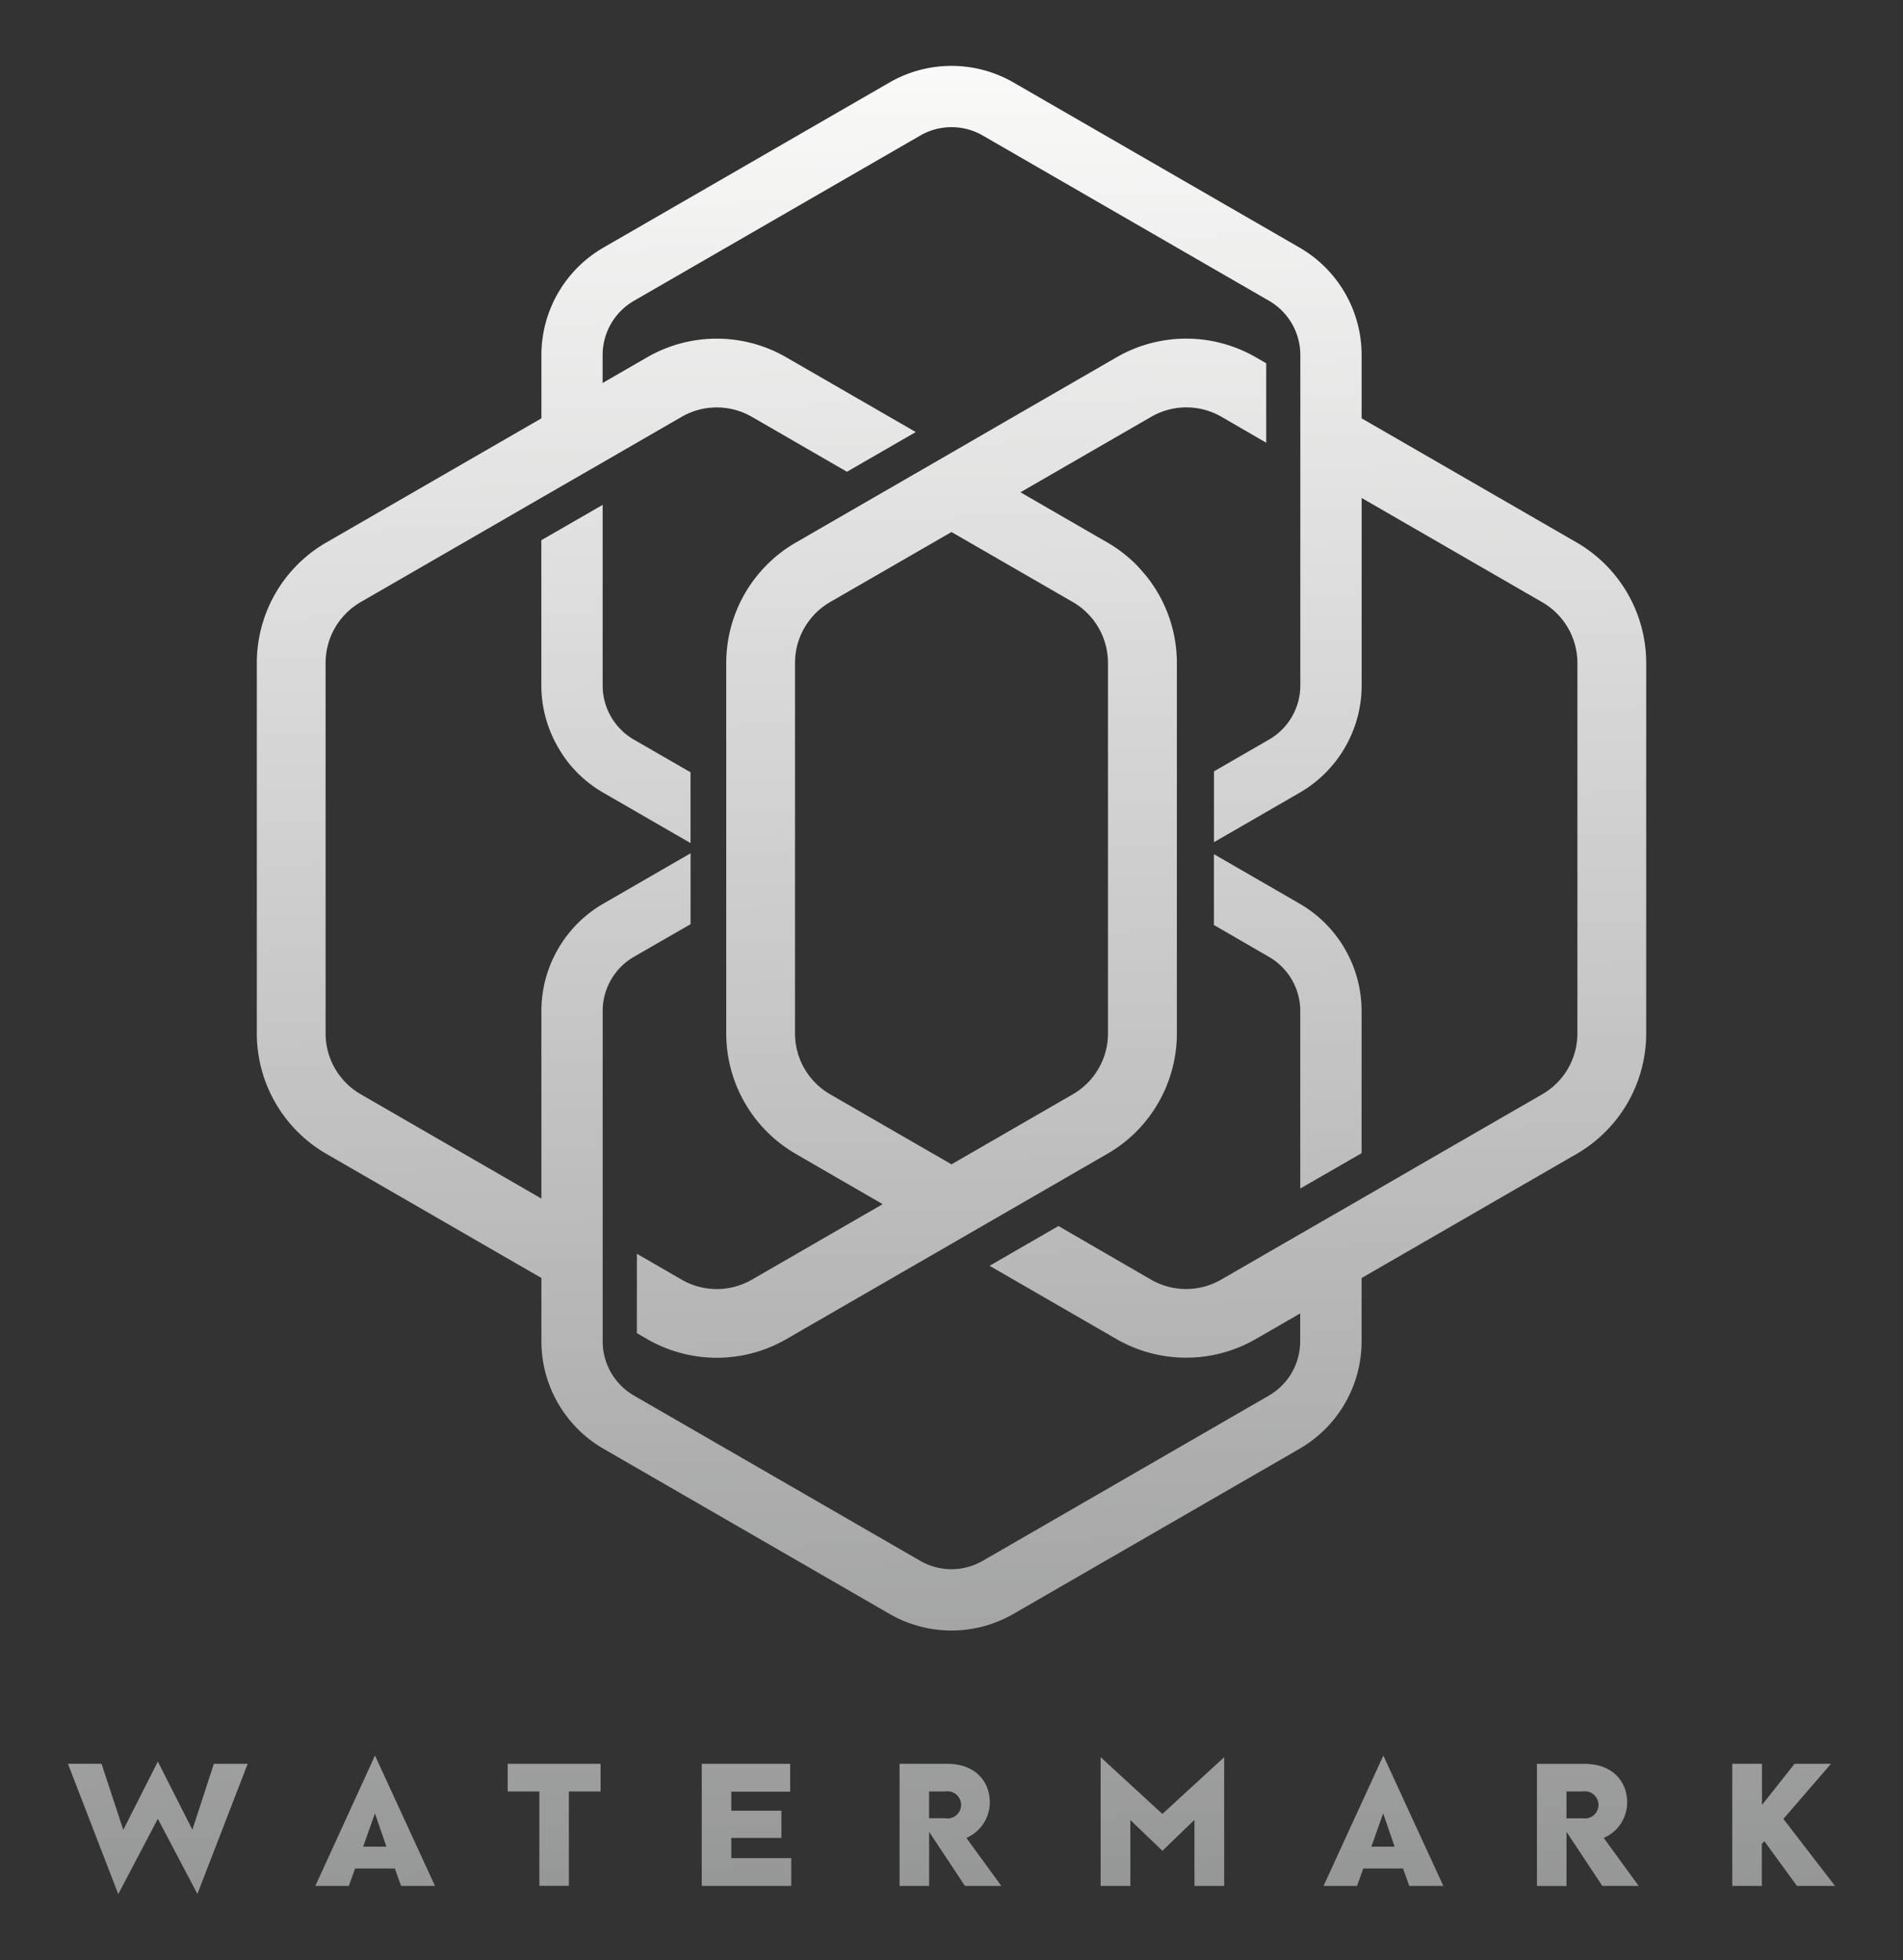 <svg id="Layer_1" data-name="Layer 1" xmlns="http://www.w3.org/2000/svg" xmlns:xlink="http://www.w3.org/1999/xlink" viewBox="0 0 700 721.01"><rect x="0" y="0" width="700" height="721.01" fill="#333333" stroke="none"/><defs><style>.cls-1{fill:url(#linear-gradient);}</style><linearGradient id="linear-gradient" x1="335.54" y1="-9.97" x2="351.48" y2="741.11" gradientUnits="userSpaceOnUse"><stop offset="0" stop-color="#fffffe"/><stop offset="1" stop-color="#8f9090"/></linearGradient></defs><path class="cls-1" d="M70.76,673.06,58.06,648,45.35,673.13l-8-24.3H25l18.5,47.94,14.56-27.72L72.61,696.7l18.5-47.87H78.67Zm293.33-10c0-7.84-5.46-14.23-15.6-14.23H330.9v44.91h10.87V673.85l13.17,19.89h13.37l-12.84-17.65A14.26,14.26,0,0,0,364.09,663.06Zm-16.33,5.79h-6V659h6a5,5,0,1,1,0,9.88ZM116,693.74h12.31l2.3-6.39h14.62l2.31,6.39H160L137.94,645.8Zm17.58-14.42,4.34-12.25,4.22,12.25ZM186.74,659H198.4v34.7h10.86V659h11.66V648.83H186.74ZM269,676.09h18.43v-10H269v-7h21.66V648.83H258.13v44.91h32.93V683.53H269Zm329.54-13c0-7.84-5.46-14.23-15.6-14.23H565.35v44.91h10.87V673.85l13.17,19.89h13.37l-12.84-17.65A14.26,14.26,0,0,0,598.54,663.06Zm-16.33,5.79h-6V659h6a5,5,0,1,1,0,9.88ZM404.86,646.4v47.34h10.93V669.51l11.79,11.32,11.79-11.39v24.3H450.3V646.4l-22.72,20.87ZM656,669.11l17.51-20.28H660.12l-12,15.15V648.83H637.2v44.91h10.87V678.33l.92-1.05,12,16.46h14ZM486.86,693.74h12.31l2.3-6.39h14.62l2.31,6.39h12.51L508.85,645.8Zm17.58-14.42,4.34-12.25L513,679.32ZM580,199.58l-79.14-45.69V130.56a45.69,45.69,0,0,0-22.77-39.45L372.77,30.32a45.66,45.66,0,0,0-45.54,0L221.92,91.11h0a45.7,45.7,0,0,0-22.77,39.45v23.33L120,199.58h0A50.71,50.71,0,0,0,107.27,210c-.79.89-1.54,1.8-2.26,2.74a51.19,51.19,0,0,0-10.54,31V380.2a51.15,51.15,0,0,0,8.61,28.34c.62.92,1.26,1.82,1.93,2.7a50.57,50.57,0,0,0,4.37,5c.78.79,1.59,1.55,2.43,2.29a50.82,50.82,0,0,0,8.2,5.9l79.14,45.69v23.33a45.72,45.72,0,0,0,22.77,39.45L327.23,593.7a45.07,45.07,0,0,0,8.21,3.71,45.55,45.55,0,0,0,37.33-3.71l105.31-60.79a45.69,45.69,0,0,0,22.77-39.45V470.13L580,424.44a51.24,51.24,0,0,0,25.54-44.24V243.82A51.24,51.24,0,0,0,580,199.58Zm.23,180.62a25.83,25.83,0,0,1-12.89,22.32L525,426.94l-24.19,14-22.56,13-17.91,10.34-11.16,6.45a25.85,25.85,0,0,1-25.78,0L389.34,451l-17.42,10.06L364,465.64l4.27,2.46,42.49,24.53a51.35,51.35,0,0,0,51.08,0l16.42-9.47v10.3a23.06,23.06,0,0,1-11.49,19.91L361.49,574.16a23,23,0,0,1-23,0l-105.3-60.79a23.05,23.05,0,0,1-11.5-19.91V371.87a23,23,0,0,1,11.5-19.9h0l20.83-12V313.89l-32.11,18.54h0a45.15,45.15,0,0,0-11.5,9.47,45.69,45.69,0,0,0-11.27,30v69l-66.48-38.39a25.81,25.81,0,0,1-12.89-22.32V243.82a25.84,25.84,0,0,1,12.89-22.33h0l46.47-26.82,20-11.56,22.56-13,21.62-12.49,7.45-4.3a25.85,25.85,0,0,1,25.78,0l35,20.22,25.31-14.61-47.68-27.52a51.14,51.14,0,0,0-51.08,0l-16.42,9.47v-10.3a23.05,23.05,0,0,1,11.5-19.91h0L338.51,49.86a23,23,0,0,1,23,0l105.3,60.79a23.05,23.05,0,0,1,11.5,19.91v1.17h0v71.6h0v48.82a23,23,0,0,1-11.49,19.9l-20.28,11.71v26.05h0l31.56-18.22a45.62,45.62,0,0,0,22.67-36.41c.06-1,.1-2,.1-3v-69l66.48,38.38a25.86,25.86,0,0,1,12.89,22.33ZM478.08,332.43l-31.56-18.22h0v26.05L466.79,352a23,23,0,0,1,11.5,19.9v65.31l22.56-13V371.87A45.68,45.68,0,0,0,478.08,332.43ZM254,284.08l-20.82-12a23,23,0,0,1-11.5-19.9V185.72l-22.56,13v53.4a45.5,45.5,0,0,0,6.71,23.71,44.5,44.5,0,0,0,2.68,4,45.59,45.59,0,0,0,13.38,11.76L254,310.13ZM465.76,162.86V133.63l-3.89-2.24a51.22,51.22,0,0,0-51.08,0L369,155.52l-19,11-25.31,14.61-19.54,11.28-12.47,7.21h0a51.18,51.18,0,0,0-25.54,44.24V380.2a51.22,51.22,0,0,0,25.54,44.24l10.34,6,21.67,12.52-6.48,3.73-41.66,24.06a25.84,25.84,0,0,1-25.77,0l-16.51-9.54V490.4l3.85,2.23a51.16,51.16,0,0,0,51.09,0l54.31-31.35,6.48-3.74,18.83-10.88,6.48-3.73,32-18.49A50.66,50.66,0,0,0,418,416.25a51.25,51.25,0,0,0,14.9-36.05V243.82a51.15,51.15,0,0,0-11.69-32.46c-1-1.18-2-2.33-3.05-3.42l-.16-.17a50.66,50.66,0,0,0-10.64-8.19l-32-18.49,48.14-27.79a25.84,25.84,0,0,1,25.77,0Zm-71.09,58.63c.49.29,1,.59,1.45.91a25.85,25.85,0,0,1,11.44,21.42V380.2a25.56,25.56,0,0,1-.9,6.72,25.88,25.88,0,0,1-9.16,13.7,23.69,23.69,0,0,1-2.83,1.9L350,428.31l-44.67-25.79a25.83,25.83,0,0,1-12.89-22.32V243.82a25.86,25.86,0,0,1,12.89-22.33h0L350,195.71Z"/></svg>